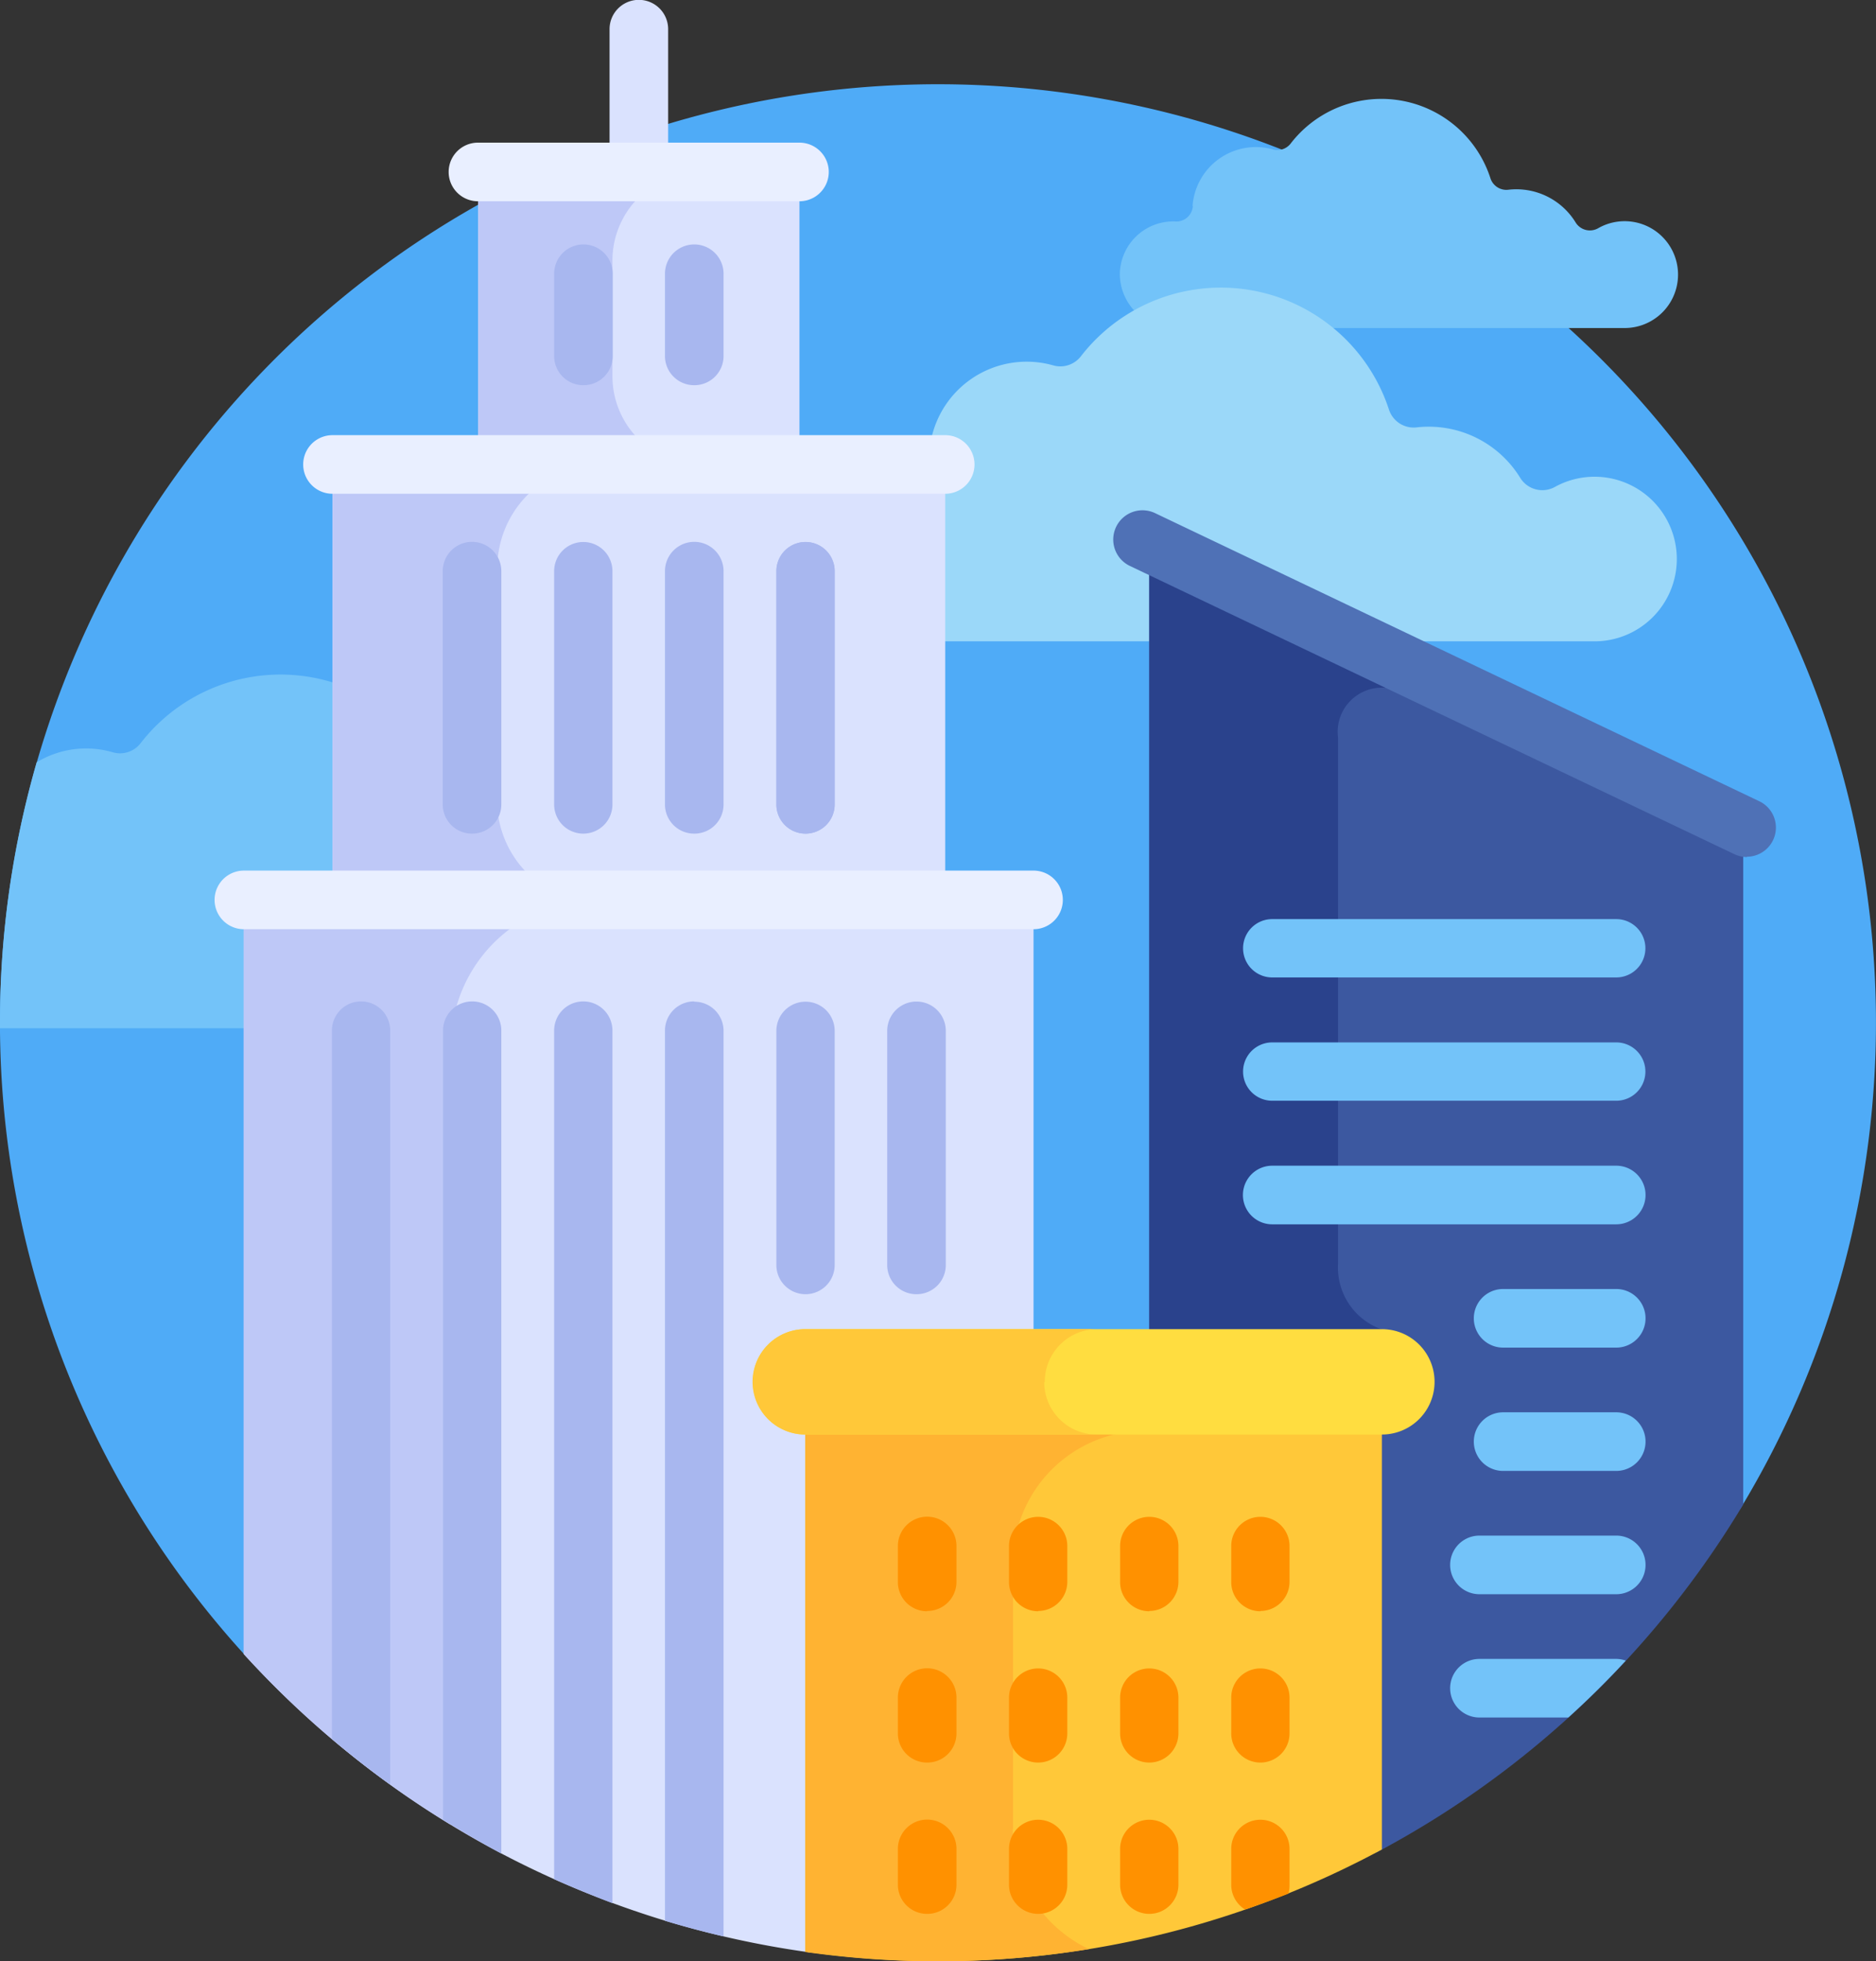 <svg xmlns="http://www.w3.org/2000/svg" viewBox="0 0 65 67.92"><rect x="0" y="0" width="65" height="67.92" fill="#333333" stroke="none"/><path fill="#4fabf7" d="M43.67 57.41l16.63-5.16a32.5 32.5 0 10-51.73 5.16z"/><path fill="#73c3f9" d="M41.32 7.13a2.2 2.2 0 012.77-1.96.58.58 0 00.63-.2 3.97 3.97 0 016.92 1.2.58.58 0 00.63.4 2.41 2.41 0 012.32 1.13.58.58 0 00.79.2 1.85 1.85 0 11.89 3.46H40.7a1.88 1.88 0 01-1.9-1.87 1.85 1.85 0 011.93-1.82.57.57 0 00.6-.54z"/><path fill="#9bd8f9" d="M32.2 15.67a3.38 3.38 0 014.28-3.02.9.9 0 00.97-.31 6.13 6.13 0 0110.68 1.86.9.9 0 00.96.6 3.72 3.72 0 013.59 1.76.9.9 0 001.2.3 2.85 2.85 0 111.38 5.35H31.24a2.9 2.9 0 01-2.91-2.9 2.85 2.85 0 012.96-2.8.89.89 0 00.92-.84z"/><path fill="#73c3f9" d="M25.52 32.43a2.85 2.85 0 00-4.21-2.16.9.9 0 01-1.21-.31 3.72 3.72 0 00-3.59-1.76.9.9 0 01-.96-.6 6.13 6.13 0 00-10.68-1.86.9.9 0 01-.97.31 3.3 3.3 0 00-2.63.35A32.52 32.52 0 000 35.42v.19H22.7a2.85 2.85 0 002.83-3.18z"/><path fill="#3c58a0" d="M47.88 49.48h-.2v14.68A32.65 32.65 0 0060.4 52.1v-23.5l-20.58-9.8v27.45h8.06a1.62 1.62 0 110 3.24z"/><path fill="#2a428c" d="M39.81 46.24h8.07v-.2a2.27 2.27 0 01-1.52-2.26V25.54A1.53 1.53 0 0148 23.82l-.2-1.21-7.98-3.8v27.43z"/><path fill="#dae2fe" d="M8.45 57.28a32.43 32.43 0 0019.73 10.35V49.55h7.63V31.17H8.45z"/><path fill="#bec8f7" d="M15.62 36.26a5.09 5.09 0 015.1-5.1H8.44v26.12a32.64 32.64 0 007.17 5.91z"/><path fill="#dae2fe" d="M11.52 16.09h21.23V31.3H11.52z"/><path fill="#bec8f7" d="M17.23 27.7v-8.02a3.6 3.6 0 013.6-3.6h-9.31V31.3h9.3a3.6 3.6 0 01-3.6-3.6z"/><path fill="#dae2fe" d="M22.13 6.21a1.01 1.01 0 01-1.01-1.01V1.01a1.01 1.01 0 012.03 0V5.2a1.01 1.01 0 01-1.02 1.01z"/><g fill="#a8b7ef"><path d="M12.5 34.68a1.01 1.01 0 00-1 1.01v24.53q.98.83 2.02 1.58V35.7a1.01 1.01 0 00-1.01-1.02zM16.36 34.68a1.01 1.01 0 00-1.01 1.01v27.33q.99.62 2.02 1.17v-28.5a1.01 1.01 0 00-1.01-1.01zM20.2 34.68a1.01 1.01 0 00-1 1.01v29.39q1 .44 2.02.83V35.69a1.01 1.01 0 00-1.01-1.01zM24.06 34.68a1.01 1.01 0 00-1.02 1.01v30.83q1 .3 2.03.54V35.7a1.01 1.01 0 00-1.01-1.01z"/></g><path fill="#a8b7ef" d="M27.9 44.82a1.01 1.01 0 01-1-1.02v-8.1a1.01 1.01 0 112.02 0v8.1a1.01 1.01 0 01-1.01 1.02zM16.36 28.87a1.01 1.01 0 01-1.02-1.02v-8.07a1.01 1.01 0 012.03 0v8.07a1.01 1.01 0 01-1.01 1.02zM20.2 28.87a1.01 1.01 0 01-1-1.02v-8.07a1.01 1.01 0 012.02 0v8.07a1.01 1.01 0 01-1.01 1.02zM24.06 28.87a1.01 1.01 0 01-1.02-1.02v-8.07a1.01 1.01 0 112.03 0v8.07a1.01 1.01 0 01-1.01 1.02zM27.9 28.87a1.01 1.01 0 01-1-1.02v-8.07a1.01 1.01 0 112.02 0v8.07a1.01 1.01 0 01-1.01 1.02z"/><path fill="#a8b7ef" d="M27.9 28.87a1.01 1.01 0 01-1-1.02v-8.07a1.01 1.01 0 112.02 0v8.07a1.01 1.01 0 01-1.01 1.02zM31.76 44.82a1.01 1.01 0 01-1.02-1.02v-8.1a1.01 1.01 0 012.03 0v8.1a1.01 1.01 0 01-1.01 1.02z"/><path fill="#dae2fe" d="M16.57 5.95H27.7V16.1H16.57z"/><path fill="#bec8f7" d="M21.22 13.02v-4a3.07 3.07 0 013.07-3.07h-7.72V16.1h7.72a3.07 3.07 0 01-3.07-3.07z"/><path fill="#ffc839" d="M27.9 49.55v18.04a32.77 32.77 0 004.6.33 32.35 32.35 0 0015.38-3.87v-14.5z"/><path fill="#ffb332" d="M35.1 63.33v-9.2a4.58 4.58 0 014.58-4.58H27.9V67.6a32.73 32.73 0 009.83-.1 4.6 4.6 0 01-2.64-4.16z"/><path fill="#73c3f9" d="M56 33.85H44.08a1.01 1.01 0 010-2.02H56a1.01 1.01 0 010 2.02zM56 38.12H44.08a1.01 1.01 0 010-2.02H56a1.01 1.01 0 110 2.02zM56 42.4H44.08a1.01 1.01 0 010-2.03H56a1.01 1.01 0 110 2.03zM56 46.67h-3.92a1.01 1.01 0 110-2.03H56a1.01 1.01 0 010 2.03zM56 50.94h-3.92a1.01 1.01 0 110-2.03H56a1.01 1.01 0 010 2.03zM56 55.21h-4.74a1.01 1.01 0 010-2.03H56a1.01 1.01 0 010 2.03zM56 57.45h-4.74a1.01 1.01 0 000 2.03h3.08q1.04-.94 1.99-1.97a1 1 0 00-.33-.06z"/><path fill="#4f71b6" d="M60.53 29.68a1 1 0 01-.44-.1L39.15 19.6a1.01 1.01 0 01.87-1.83l20.94 9.98a1.01 1.01 0 01-.43 1.92z"/><path fill="#ff9100" d="M32.12 55.8a1.01 1.01 0 01-1.01-1.02v-1.24a1.01 1.01 0 112.03 0v1.24a1.01 1.01 0 01-1.02 1.01zM35.97 55.8a1.01 1.01 0 01-1.01-1.02v-1.24a1.01 1.01 0 012.02 0v1.24a1.01 1.01 0 01-1 1.01zM39.82 55.8a1.01 1.01 0 01-1.01-1.02v-1.24a1.01 1.01 0 112.02 0v1.24a1.01 1.01 0 01-1 1.01zM43.67 55.8a1.01 1.01 0 01-1.01-1.02v-1.24a1.01 1.01 0 112.02 0v1.24a1.01 1.01 0 01-1 1.01zM32.12 61.04a1.01 1.01 0 01-1.01-1.01v-1.24a1.01 1.01 0 112.03 0v1.24a1.01 1.01 0 01-1.02 1.01zM35.97 61.04a1.01 1.01 0 01-1.01-1.01v-1.24a1.01 1.01 0 012.02 0v1.24a1.01 1.01 0 01-1 1.01zM39.82 61.04a1.01 1.01 0 01-1.01-1.01v-1.24a1.01 1.01 0 112.02 0v1.24a1.01 1.01 0 01-1 1.01zM43.67 61.04a1.01 1.01 0 01-1.01-1.01v-1.24a1.01 1.01 0 112.02 0v1.24a1.01 1.01 0 01-1 1.01zM32.12 66.28a1.01 1.01 0 01-1.01-1.01v-1.24a1.01 1.01 0 112.03 0v1.24a1.01 1.01 0 01-1.02 1.01zM35.97 66.28a1.01 1.01 0 01-1.01-1.01v-1.24a1.01 1.01 0 112.02 0v1.24a1.01 1.01 0 01-1 1.01zM39.82 66.28a1.01 1.01 0 01-1.01-1.01v-1.24a1.01 1.01 0 112.02 0v1.24a1.01 1.01 0 01-1 1.01zM43.67 63.02a1.01 1.01 0 00-1.01 1.01v1.24a1.01 1.01 0 00.48.86q.76-.26 1.5-.55a1.01 1.01 0 00.04-.31v-1.24a1.01 1.01 0 00-1-1.01z"/><path fill="#ffdd40" d="M47.88 49.68H27.91a1.82 1.82 0 110-3.65h19.97a1.82 1.82 0 010 3.65z"/><path fill="#ffc839" d="M36.2 47.86a1.82 1.82 0 011.82-1.83H27.9a1.82 1.82 0 100 3.65H38a1.82 1.82 0 01-1.82-1.82z"/><path fill="#e9efff" d="M27.7 6.97H16.56a1.01 1.01 0 010-2.03H27.7a1.01 1.01 0 010 2.03zM32.75 17.1H11.52a1.01 1.01 0 110-2.03h21.23a1.01 1.01 0 110 2.03zM35.81 32.18H8.45a1.01 1.01 0 010-2.03h27.36a1.01 1.01 0 010 2.03z"/><path fill="#a8b7ef" d="M20.2 13.34a1.01 1.01 0 01-1-1.01V9.48a1.01 1.01 0 112.03 0v2.85a1.01 1.01 0 01-1.02 1.01zM24.06 13.34a1.01 1.01 0 01-1.02-1.01V9.48a1.01 1.01 0 112.03 0v2.85a1.01 1.01 0 01-1.01 1.01z"/></svg>